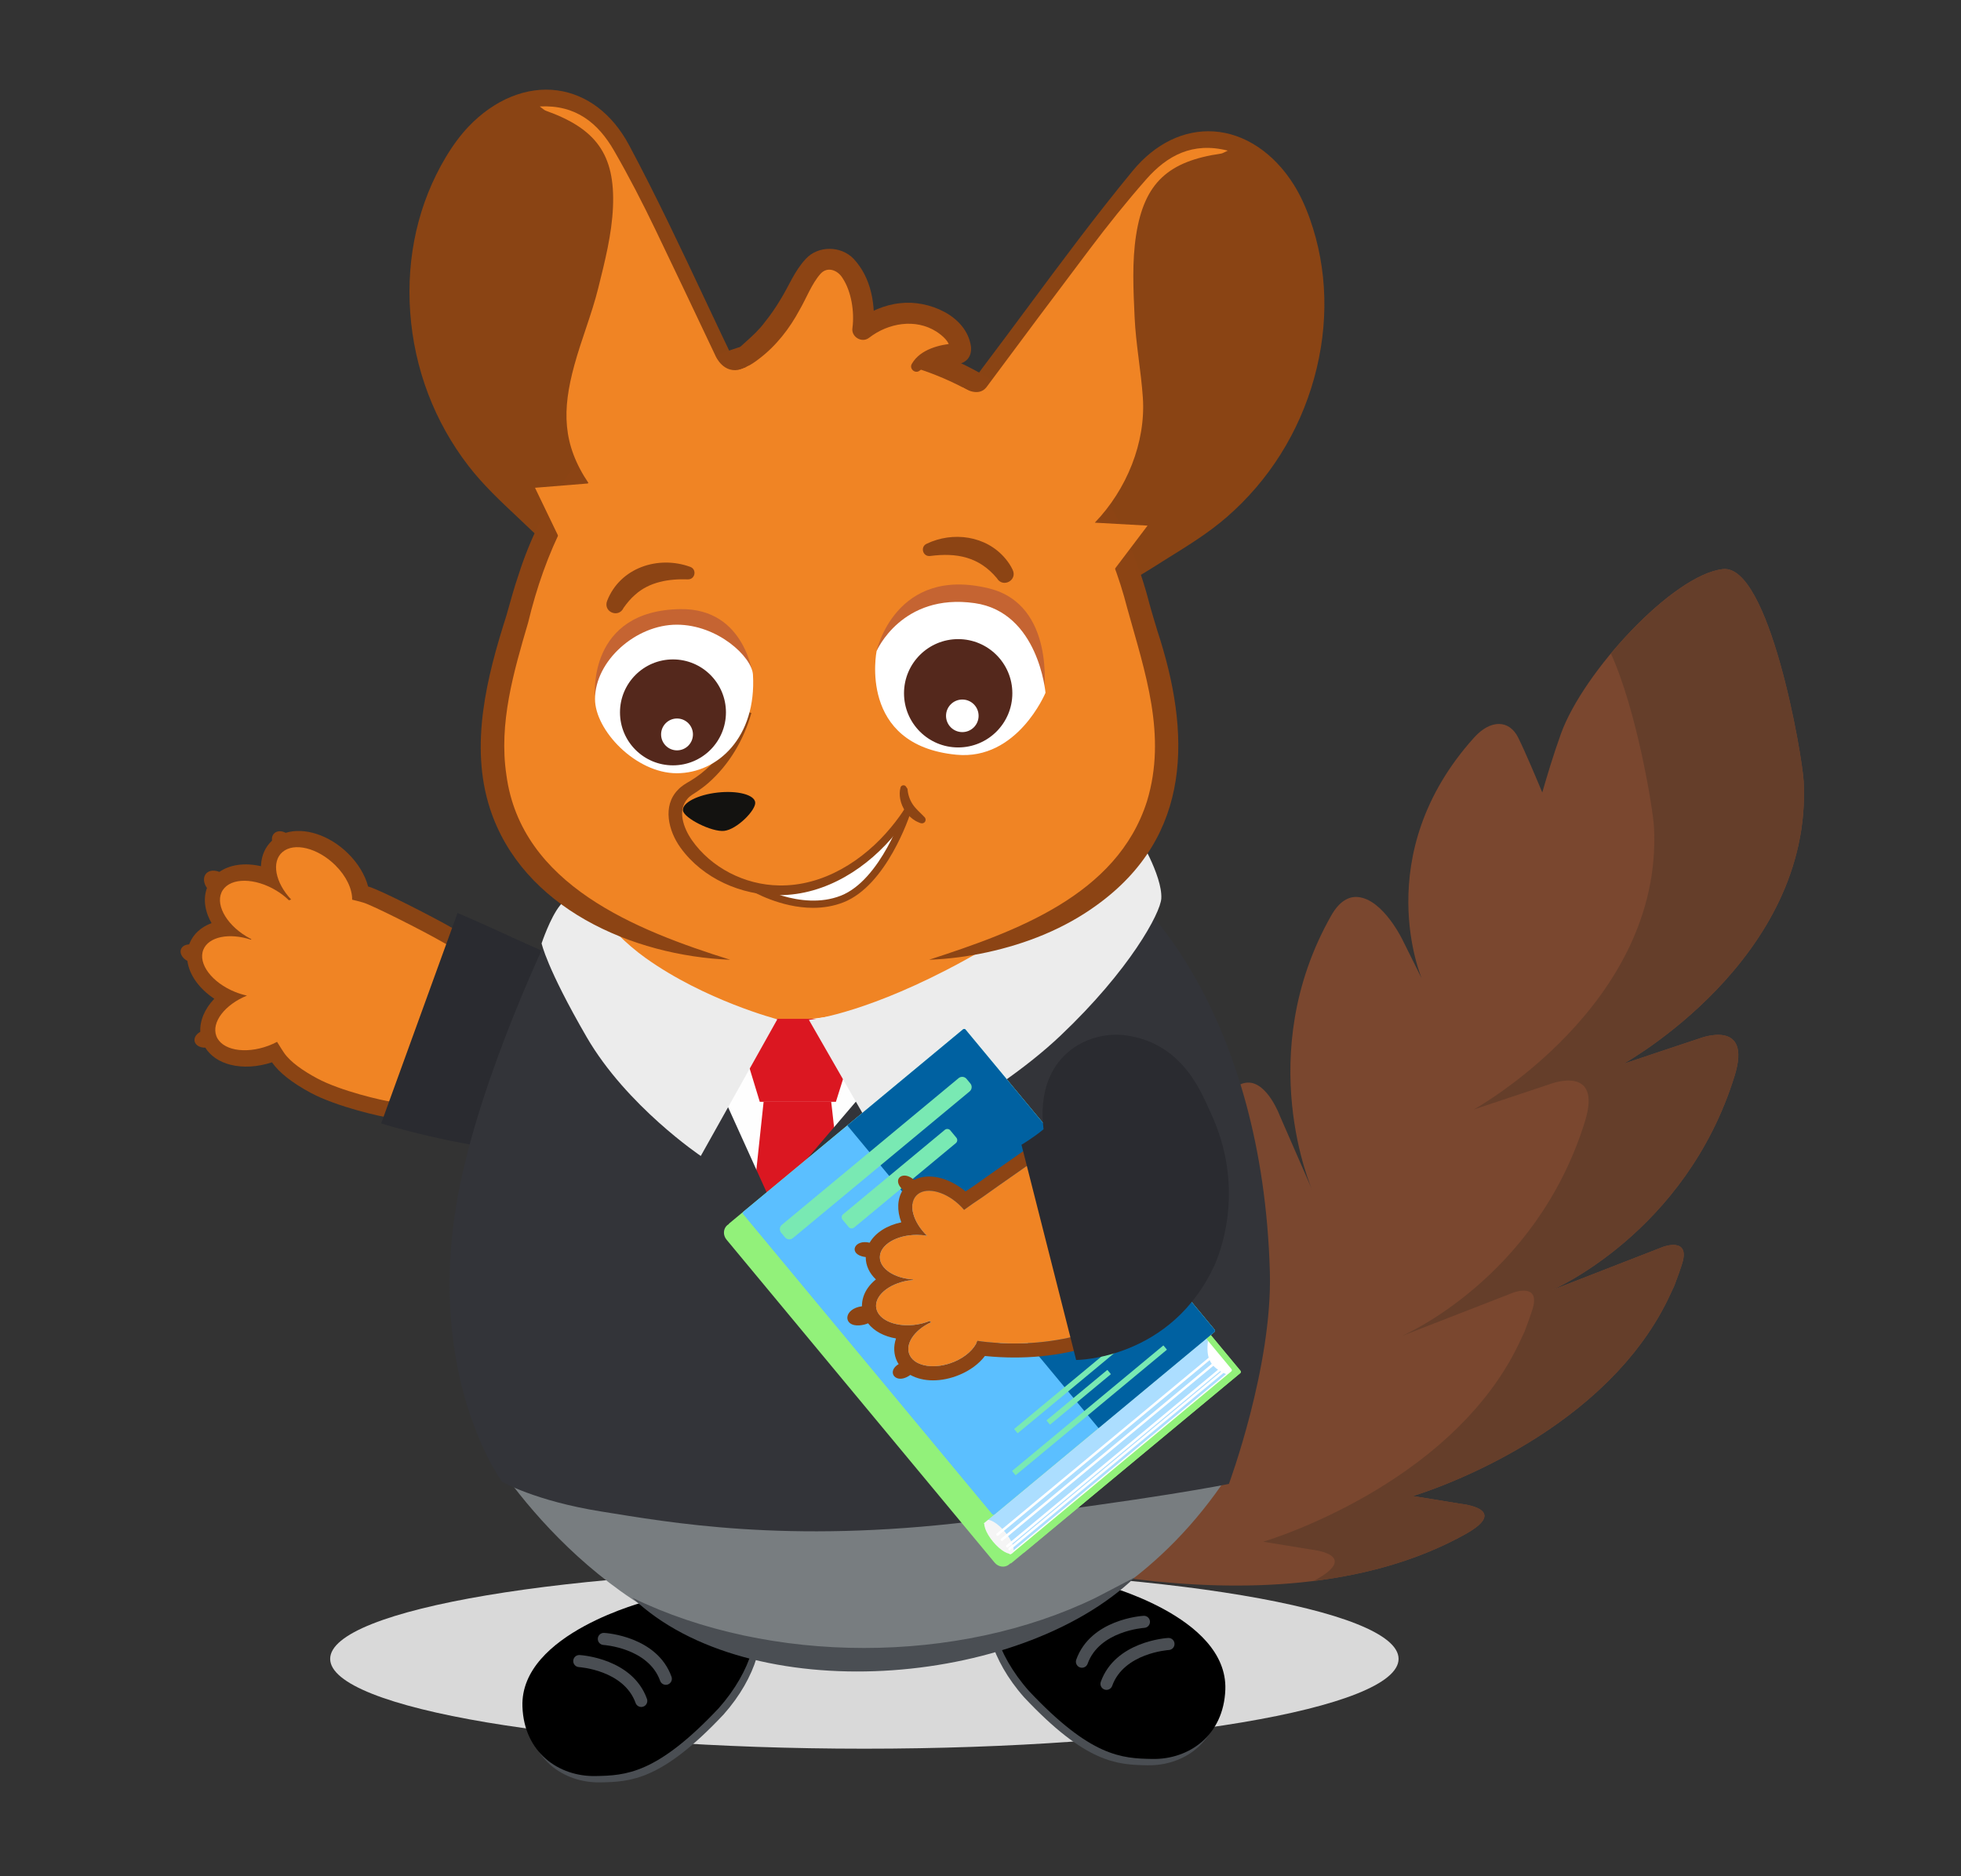 <svg width="301" height="288" viewBox="0 0 301 288" fill="none" xmlns="http://www.w3.org/2000/svg">
<rect x="0" y="0" width="301" height="288" fill="#333333" stroke="none"/>
<path d="M214.672 254.662C214.672 262.278 177.961 268.453 132.676 268.453C87.39 268.453 50.679 262.278 50.679 254.662C50.679 247.045 87.39 240.871 132.676 240.871C177.961 240.871 214.672 247.045 214.672 254.662Z" fill="#D9D9D9"/>
<path d="M100.223 246.724C100.223 246.724 80.518 251.66 80.932 262.98C81.19 270.056 86.551 273.709 92.09 273.625C96.835 273.553 101.567 273.3 111.069 263.197C116.167 257.45 117.835 250.932 115.981 247.702C114.962 246.048 108.01 242.209 100.223 246.724Z" fill="#4A4E53"/>
<path d="M99.482 245.751C99.482 245.751 79.777 250.687 80.19 262.007C80.449 269.083 85.809 272.736 91.348 272.652C96.093 272.58 100.826 272.327 110.327 262.224C115.425 256.477 117.094 249.958 115.24 246.729C114.22 245.075 107.268 241.235 99.482 245.751Z" fill="black"/>
<path d="M98.431 262.047C98.051 262.047 97.694 261.811 97.559 261.432C95.747 256.383 88.93 255.931 88.861 255.927C88.35 255.897 87.96 255.459 87.989 254.948C88.019 254.437 88.455 254.046 88.968 254.076C89.298 254.095 97.083 254.615 99.304 260.806C99.477 261.288 99.226 261.819 98.744 261.992C98.641 262.029 98.535 262.047 98.431 262.047Z" fill="#4A4E53"/>
<path d="M102.201 258.648C101.821 258.648 101.464 258.412 101.328 258.034C99.517 252.984 92.699 252.532 92.631 252.528C92.12 252.499 91.729 252.06 91.759 251.549C91.788 251.038 92.224 250.647 92.738 250.677C93.068 250.696 100.853 251.217 103.073 257.408C103.246 257.889 102.996 258.42 102.514 258.593C102.41 258.63 102.305 258.648 102.201 258.648Z" fill="#4A4E53"/>
<path d="M168.047 244.1C168.047 244.1 187.752 249.036 187.338 260.357C187.08 267.433 181.719 271.085 176.18 271.001C171.435 270.929 166.703 270.677 157.201 260.573C152.103 254.826 150.435 248.308 152.289 245.078C153.308 243.425 160.26 239.585 168.047 244.1Z" fill="#4A4E53"/>
<path d="M168.788 243.127C168.788 243.127 188.493 248.063 188.08 259.384C187.821 266.459 182.46 270.112 176.922 270.028C172.177 269.956 167.444 269.704 157.943 259.6C152.845 253.853 151.176 247.335 153.03 244.105C154.05 242.452 161.002 238.612 168.788 243.127Z" fill="black"/>
<path d="M169.839 259.424C170.219 259.424 170.575 259.188 170.711 258.809C172.522 253.76 179.34 253.308 179.409 253.304C179.92 253.274 180.31 252.836 180.281 252.325C180.251 251.814 179.815 251.423 179.302 251.453C178.971 251.472 171.187 251.992 168.966 258.183C168.793 258.665 169.044 259.196 169.526 259.369C169.629 259.406 169.735 259.424 169.839 259.424Z" fill="#4A4E53"/>
<path d="M166.07 256.025C166.45 256.025 166.806 255.789 166.942 255.411C168.753 250.361 175.571 249.909 175.64 249.905C176.151 249.875 176.541 249.437 176.512 248.926C176.482 248.415 176.046 248.024 175.533 248.054C175.202 248.073 167.418 248.594 165.197 254.784C165.024 255.266 165.275 255.797 165.757 255.97C165.86 256.007 165.966 256.025 166.07 256.025Z" fill="#4A4E53"/>
<path d="M260.965 159.38L249.188 163.309C249.188 163.309 278.196 147.284 276.852 120.024C276.649 115.915 271.557 86.561 264.444 87.367C256.75 88.239 242.978 103.218 239.592 112.648C238.388 116.002 237.456 119.147 236.728 121.658C235.892 119.646 234.115 115.419 233.034 113.238C231.653 110.456 228.786 110.427 226.267 113.225C210.043 131.242 218.238 150.24 218.238 150.24L215.365 144.458C215.365 144.458 212.344 138.023 208.398 137.707C207.031 137.597 205.593 138.33 204.33 140.557C192.211 161.93 201.404 182.65 201.404 182.65L196.458 171.319C196.458 171.319 194.558 166.14 191.565 166.197C190.252 166.222 188.765 167.115 187.387 170.225C181.868 182.691 182.024 190.333 181.477 190.983C178.287 194.783 172.569 204.408 170.892 214.9C169.67 222.548 164.27 225.006 159.623 225.861C156.302 226.563 152.22 226.52 150.636 226.618L146.93 236.438C146.93 236.438 194.113 252.725 224.914 235.523C231.88 231.632 224.258 230.868 224.258 230.868L216.863 229.663C216.863 229.663 218.121 229.294 220.204 228.51C220.207 228.509 220.21 228.508 220.213 228.507C220.488 228.404 220.779 228.292 221.082 228.174C221.124 228.157 221.166 228.141 221.209 228.124C221.509 228.007 221.82 227.883 222.144 227.751C222.179 227.737 222.215 227.722 222.251 227.708C222.568 227.579 222.895 227.443 223.233 227.3C223.262 227.288 223.289 227.277 223.318 227.264C223.659 227.12 224.011 226.968 224.371 226.81C224.443 226.778 224.515 226.747 224.588 226.714C224.944 226.557 225.307 226.394 225.679 226.223C225.749 226.191 225.819 226.159 225.888 226.126C226.252 225.959 226.621 225.786 226.999 225.605C227.037 225.587 227.073 225.57 227.111 225.552C227.504 225.363 227.905 225.166 228.31 224.963C228.401 224.918 228.491 224.873 228.583 224.827C228.982 224.626 229.386 224.419 229.796 224.204C229.886 224.157 229.977 224.109 230.067 224.061C230.477 223.845 230.889 223.624 231.307 223.395C231.343 223.375 231.378 223.356 231.413 223.337C231.838 223.102 232.269 222.859 232.702 222.61C232.801 222.553 232.9 222.496 233 222.439C233.427 222.191 233.856 221.937 234.288 221.676C234.391 221.613 234.494 221.55 234.597 221.487C235.044 221.214 235.493 220.936 235.944 220.648C235.985 220.622 236.026 220.594 236.067 220.568C236.493 220.295 236.92 220.013 237.349 219.725C237.446 219.66 237.544 219.595 237.642 219.529C238.082 219.231 238.522 218.925 238.962 218.612C239.068 218.537 239.173 218.461 239.279 218.385C239.729 218.062 240.178 217.733 240.626 217.394C240.683 217.351 240.739 217.307 240.796 217.264C241.214 216.945 241.631 216.619 242.047 216.287C242.136 216.216 242.225 216.146 242.314 216.075C242.75 215.722 243.184 215.361 243.615 214.993C243.717 214.906 243.818 214.819 243.919 214.731C244.355 214.354 244.789 213.971 245.218 213.578C245.27 213.53 245.323 213.481 245.375 213.432C245.786 213.048 246.195 212.663 246.597 212.27C246.67 212.198 246.745 212.127 246.818 212.055C247.233 211.643 247.643 211.223 248.047 210.796C248.14 210.698 248.232 210.6 248.323 210.502C248.728 210.068 249.127 209.628 249.519 209.178C249.582 209.106 249.644 209.031 249.707 208.957C250.088 208.515 250.457 208.064 250.825 207.611C250.87 207.556 250.915 207.502 250.959 207.446C251.334 206.972 251.7 206.488 252.059 205.998C252.138 205.891 252.216 205.783 252.293 205.675C252.647 205.183 252.994 204.683 253.33 204.173C253.387 204.086 253.442 203.997 253.499 203.91C253.821 203.412 254.136 202.907 254.44 202.393C254.473 202.337 254.507 202.283 254.539 202.228C254.856 201.687 255.158 201.135 255.452 200.575C255.512 200.461 255.572 200.347 255.631 200.232C255.916 199.677 256.19 199.114 256.451 198.541C256.542 198.341 256.625 198.134 256.727 197.941C256.967 197.486 257.146 197.007 257.307 196.519C257.323 196.47 257.344 196.425 257.362 196.377C257.598 195.765 257.816 195.14 258.022 194.508C258.062 194.387 258.1 194.266 258.14 194.146C259.592 189.809 255.291 191.404 255.291 191.404L253.361 192.156L238.092 198.103C238.092 198.103 258.741 189.352 266.245 165.161C268.989 156.314 260.965 159.38 260.965 159.38Z" fill="#7A472F"/>
<path d="M260.977 159.381L249.199 163.309C249.199 163.309 278.208 147.285 276.863 120.024C276.661 115.916 271.568 86.561 264.455 87.367C259.743 87.902 252.753 93.73 247.263 100.332C251.206 108.949 253.739 124.167 253.881 127.04C255.226 154.3 226.217 170.325 226.217 170.325L237.995 166.397C237.995 166.397 246.019 163.33 243.274 172.177C235.77 196.368 215.121 205.119 215.121 205.119L230.39 199.172L232.32 198.421C232.32 198.421 236.621 196.826 235.17 201.162C235.129 201.282 235.091 201.403 235.052 201.524C234.845 202.156 234.628 202.781 234.392 203.393C234.373 203.441 234.353 203.486 234.336 203.535C234.175 204.024 233.996 204.502 233.756 204.957C233.654 205.15 233.571 205.357 233.48 205.558C233.219 206.13 232.945 206.693 232.661 207.248C232.601 207.363 232.541 207.477 232.481 207.592C232.187 208.151 231.885 208.703 231.569 209.244C231.536 209.3 231.502 209.354 231.469 209.409C231.165 209.923 230.851 210.428 230.528 210.926C230.472 211.013 230.416 211.102 230.359 211.189C230.023 211.699 229.677 212.199 229.323 212.692C229.245 212.8 229.167 212.907 229.089 213.014C228.73 213.505 228.364 213.989 227.988 214.462C227.944 214.518 227.899 214.572 227.854 214.627C227.487 215.08 227.117 215.531 226.737 215.973C226.674 216.047 226.612 216.122 226.548 216.195C226.157 216.645 225.757 217.085 225.353 217.518C225.261 217.616 225.169 217.714 225.077 217.812C224.672 218.239 224.263 218.66 223.847 219.071C223.774 219.143 223.7 219.214 223.626 219.286C223.224 219.679 222.815 220.064 222.404 220.448C222.352 220.497 222.3 220.546 222.247 220.594C221.818 220.987 221.385 221.37 220.949 221.747C220.847 221.835 220.746 221.922 220.644 222.009C220.213 222.377 219.779 222.738 219.343 223.091C219.254 223.162 219.165 223.232 219.076 223.304C218.661 223.636 218.244 223.962 217.825 224.28C217.769 224.323 217.712 224.368 217.656 224.41C217.208 224.749 216.758 225.078 216.308 225.402C216.202 225.477 216.097 225.553 215.991 225.628C215.551 225.941 215.111 226.247 214.671 226.545C214.573 226.611 214.476 226.676 214.378 226.742C213.95 227.029 213.522 227.311 213.096 227.584C213.055 227.611 213.014 227.638 212.973 227.664C212.522 227.952 212.074 228.23 211.627 228.503C211.524 228.566 211.421 228.63 211.318 228.692C210.886 228.953 210.456 229.207 210.03 229.455C209.93 229.513 209.831 229.569 209.731 229.626C209.298 229.875 208.868 230.119 208.442 230.353C208.407 230.372 208.372 230.391 208.337 230.411C207.919 230.64 207.506 230.861 207.097 231.077C207.006 231.125 206.915 231.173 206.825 231.221C206.416 231.435 206.011 231.642 205.612 231.843C205.521 231.889 205.431 231.934 205.34 231.979C204.934 232.182 204.533 232.379 204.141 232.568C204.103 232.586 204.066 232.603 204.028 232.621C203.651 232.802 203.281 232.975 202.918 233.143C202.848 233.175 202.778 233.208 202.709 233.239C202.336 233.41 201.973 233.573 201.617 233.731C201.544 233.763 201.473 233.794 201.4 233.826C201.041 233.984 200.688 234.137 200.348 234.281C200.319 234.293 200.291 234.304 200.262 234.316C199.924 234.459 199.597 234.595 199.28 234.724C199.245 234.738 199.208 234.753 199.173 234.768C198.849 234.899 198.538 235.023 198.239 235.14C198.196 235.157 198.154 235.174 198.111 235.19C197.808 235.308 197.517 235.42 197.242 235.523C197.239 235.524 197.236 235.526 197.233 235.527C195.15 236.31 193.892 236.679 193.892 236.679L201.288 237.884C201.288 237.884 208.91 238.649 201.944 242.539C201.839 242.597 201.732 242.651 201.627 242.709C209.746 241.702 217.777 239.516 224.926 235.523C231.892 231.633 224.27 230.868 224.27 230.868L216.874 229.664C216.874 229.664 218.132 229.294 220.215 228.511C220.218 228.51 220.221 228.509 220.224 228.508C220.499 228.404 220.79 228.292 221.093 228.174C221.136 228.158 221.178 228.141 221.221 228.125C221.521 228.007 221.831 227.884 222.155 227.752C222.19 227.738 222.227 227.723 222.262 227.708C222.579 227.579 222.906 227.444 223.244 227.301C223.273 227.289 223.301 227.277 223.33 227.265C223.67 227.121 224.023 226.968 224.383 226.81C224.455 226.779 224.526 226.747 224.599 226.715C224.955 226.558 225.319 226.394 225.691 226.224C225.76 226.192 225.83 226.159 225.9 226.127C226.263 225.959 226.633 225.786 227.01 225.605C227.048 225.587 227.085 225.57 227.123 225.552C227.515 225.364 227.916 225.166 228.322 224.964C228.413 224.918 228.503 224.874 228.594 224.827C228.993 224.627 229.398 224.419 229.807 224.205C229.897 224.158 229.988 224.109 230.079 224.062C230.488 223.846 230.901 223.624 231.319 223.395C231.354 223.376 231.389 223.357 231.424 223.337C231.85 223.103 232.281 222.859 232.713 222.611C232.813 222.553 232.912 222.497 233.012 222.439C233.438 222.192 233.868 221.937 234.3 221.676C234.403 221.614 234.506 221.551 234.609 221.488C235.056 221.214 235.504 220.936 235.955 220.648C235.996 220.622 236.037 220.595 236.078 220.569C236.504 220.295 236.932 220.013 237.36 219.726C237.458 219.66 237.555 219.596 237.653 219.529C238.093 219.231 238.533 218.925 238.973 218.613C239.079 218.538 239.184 218.462 239.29 218.386C239.74 218.062 240.19 217.733 240.638 217.395C240.694 217.352 240.751 217.307 240.807 217.264C241.226 216.946 241.643 216.62 242.058 216.288C242.147 216.217 242.236 216.147 242.325 216.075C242.761 215.722 243.195 215.361 243.626 214.994C243.728 214.907 243.829 214.819 243.931 214.732C244.367 214.355 244.8 213.972 245.229 213.579C245.282 213.531 245.334 213.481 245.386 213.432C245.797 213.049 246.206 212.663 246.608 212.27C246.682 212.198 246.756 212.128 246.829 212.055C247.245 211.644 247.654 211.223 248.059 210.796C248.151 210.698 248.243 210.601 248.335 210.502C248.739 210.069 249.139 209.629 249.53 209.179C249.594 209.106 249.656 209.031 249.719 208.958C250.099 208.515 250.469 208.065 250.837 207.612C250.881 207.557 250.926 207.502 250.97 207.447C251.346 206.973 251.712 206.489 252.071 205.998C252.149 205.891 252.227 205.784 252.305 205.676C252.659 205.183 253.005 204.683 253.341 204.173C253.398 204.086 253.454 203.998 253.51 203.91C253.833 203.413 254.148 202.908 254.451 202.393C254.484 202.338 254.518 202.284 254.551 202.228C254.867 201.687 255.169 201.135 255.463 200.576C255.523 200.461 255.584 200.347 255.643 200.232C255.927 199.677 256.201 199.115 256.462 198.542C256.553 198.341 256.636 198.134 256.738 197.942C256.978 197.487 257.157 197.008 257.318 196.519C257.335 196.471 257.356 196.425 257.374 196.378C257.61 195.765 257.827 195.14 258.034 194.508C258.073 194.388 258.111 194.267 258.152 194.146C259.603 189.81 255.303 191.405 255.303 191.405L253.372 192.157L238.103 198.104C238.103 198.104 258.752 189.352 266.257 165.162C269.001 156.315 260.977 159.381 260.977 159.381Z" fill="#653E2A"/>
<path d="M76.048 224.417C84.405 236.525 103.965 258.237 135.439 255.472C135.439 255.472 168.115 257.44 188.521 226.458C190.9 222.846 72.894 219.847 76.048 224.417Z" fill="#787D80"/>
<path d="M174.202 242.143C156.377 259.187 114.891 262.326 97.056 245.276C118.201 255.563 147.039 255.566 168.191 245.275L174.202 242.143Z" fill="#4A4E53"/>
<path d="M163.819 126.026C163.819 126.026 142.412 108.644 130.135 108.644C117.858 108.644 96.451 126.026 96.451 126.026C96.451 126.026 71.847 162.874 71.46 196.466H188.81C188.423 162.874 163.819 126.026 163.819 126.026Z" fill="#F08424"/>
<path d="M109.13 157.241C108.825 156.594 108.031 155.475 106.139 155.239C96.957 154.086 87.558 151.316 78.201 147.006C75.201 145.624 72.282 144.115 69.525 142.52C66.729 140.903 58.499 136.682 56.699 136.153C56.635 136.135 56.57 136.116 56.506 136.098C56.031 134.31 54.947 132.522 53.419 131.018C50.5 128.141 46.688 126.976 43.843 127.853C42.689 127.219 41.579 127.891 41.755 129.049C40.731 130.004 40.145 131.296 40.066 132.804C40.063 132.861 40.061 132.918 40.059 132.976C37.57 132.403 35.281 132.731 33.678 133.847C31.679 133.091 30.655 134.752 31.767 136.319C31.408 137.298 31.346 138.384 31.6 139.52C31.765 140.258 32.058 140.993 32.473 141.715C30.852 142.315 29.665 143.403 29.08 144.85C29.064 144.892 29.053 144.934 29.037 144.976C27.376 145.071 27.285 146.709 28.762 147.514C29.045 149.619 30.518 151.746 32.893 153.326C31.416 154.875 30.659 156.682 30.741 158.394C29.148 159.353 29.864 160.871 31.512 160.833C32.305 162.101 33.645 163.024 35.4 163.463C37.315 163.942 39.551 163.805 41.748 163.084C42.837 164.655 44.835 166.231 47.686 167.766C51.666 169.909 58.647 171.477 59.986 171.632C66.355 172.374 75.713 173.359 83.416 173.359C83.418 173.359 83.419 173.359 83.421 173.359C86.733 173.359 89.513 173.175 91.685 172.813C92.297 172.711 92.884 172.548 93.431 172.327C94.637 171.84 95.85 171.284 97.037 170.672C102.166 168.03 111.294 161.821 109.13 157.241Z" fill="#8A4414"/>
<path d="M106.65 158.315C106.505 158.007 106.169 157.805 105.623 157.737C94.412 156.33 84.427 152.74 76.945 149.293C73.365 147.644 70.358 146.027 68.062 144.699C64.807 142.817 57.105 138.956 55.787 138.57C55.186 138.393 54.612 138.247 54.053 138.116C54.078 136.493 53.165 134.501 51.45 132.811C48.763 130.164 45.136 129.269 43.349 130.81C41.629 132.294 42.246 135.493 44.69 138.091C44.575 138.129 44.458 138.165 44.347 138.206C43.799 137.674 43.161 137.172 42.437 136.731C39.17 134.742 35.483 134.699 34.202 136.635C32.921 138.571 34.532 141.752 37.799 143.741C38.053 143.896 38.311 144.035 38.569 144.166C38.559 144.199 38.549 144.231 38.539 144.264C35.217 143.158 32.023 143.787 31.213 145.793C30.346 147.937 32.527 150.841 36.085 152.279C36.696 152.526 37.308 152.709 37.907 152.84C34.521 154.222 32.428 156.937 33.203 159.031C34.005 161.2 37.573 161.879 41.171 160.548C41.649 160.371 42.101 160.166 42.528 159.942C42.601 160.057 42.673 160.172 42.746 160.288C43.031 160.745 43.31 161.207 43.617 161.65C44.588 163.053 46.547 164.402 48.678 165.549C52.286 167.492 58.797 168.983 60.074 169.131C68.757 170.141 83.272 171.629 91.069 170.329C91.486 170.259 91.894 170.15 92.287 169.992C93.455 169.521 94.593 168.995 95.681 168.433C102.505 164.918 107.455 160.011 106.65 158.315Z" fill="#F08424"/>
<path d="M70.228 140.155L58.505 172.462C58.505 172.462 94.213 183.854 114.788 172.506C116.328 171.656 121.372 167.754 121.353 162.57C121.342 159.543 118.826 156.427 112.381 154.989C88.721 149.71 82.711 145.457 70.228 140.155Z" fill="#2A2B30"/>
<path d="M112.041 154.146C112.041 154.146 115.585 157.13 122.859 156.57C130.133 156.011 134.236 154.332 134.236 154.332L139.458 169.813C139.458 169.813 123.418 195.738 118.756 194.805C114.093 193.873 107.938 178.952 105.7 171.678C103.462 164.404 112.041 154.146 112.041 154.146Z" fill="#FEFEFE"/>
<path d="M128.306 169.146H116.622L112.739 156.405H132.3L128.306 169.146Z" fill="#DB1721"/>
<path d="M132.676 214.574L122.294 221.409L112.364 214.574L117.209 169.146H127.586L132.676 214.574Z" fill="#DB1721"/>
<path d="M108.326 162.396L118.303 184.439L138.489 160.772C138.489 160.772 151.25 154.276 158.443 148.011C165.636 141.746 175.062 138.695 175.062 138.695C175.062 138.695 193.808 155.71 194.916 195.278C195.322 209.764 188.628 227.805 188.628 227.805C188.628 227.805 177.715 230.087 149.176 233.567C120.638 237.048 102.526 233.668 92.317 232.044C82.108 230.42 77.056 227.464 77.056 227.464C77.056 227.464 65.239 211.442 70.243 183.789C73.635 165.04 84.849 142.21 84.849 142.21L108.326 162.396Z" fill="#333439"/>
<path d="M124.164 156.57L135.728 176.713C135.728 176.713 152.141 169.066 162.772 158.994C173.403 148.923 178.135 140.161 178.253 137.918C178.439 134.375 174.522 128.033 174.522 128.033C174.522 128.033 163.332 139.597 145.24 148.923C131.807 155.847 124.164 156.57 124.164 156.57Z" fill="#ECECEC"/>
<path d="M119.315 156.477L107.565 177.46C107.565 177.46 96.188 169.813 90.033 159.181C83.878 148.55 83.132 144.82 83.132 144.82C83.132 144.82 84.437 140.903 85.929 139.038C87.421 137.173 88.54 135.867 88.54 135.867C88.54 135.867 92.96 142.688 99.079 147.058C108.218 153.586 119.315 156.477 119.315 156.477Z" fill="#ECECEC"/>
<path d="M201.064 33.615C200.356 31.615 199.525 29.849 198.594 28.364C195.52 23.466 191.042 20.482 186.308 20.176C181.736 19.881 177.313 22.033 173.85 26.235C168.205 33.084 162.827 40.332 157.626 47.342C155.432 50.299 153.163 53.357 150.906 56.341C150.325 57.11 149.768 57.908 149.229 58.68C149.036 58.956 149.053 59.327 149.271 59.584L150.322 60.825C150.469 60.998 150.681 61.092 150.913 61.087C151.139 61.08 151.35 60.969 151.484 60.787C152.973 58.773 172.709 74.977 167.265 79.697C166.959 79.963 166.923 80.427 167.185 80.737L169.604 83.593C169.689 83.693 169.798 83.768 169.919 83.811C170.222 84.069 171.07 85.162 171.716 86.082C171.743 86.12 171.772 86.154 171.805 86.186C171.818 86.205 171.832 86.223 171.847 86.241L173.671 88.394C173.816 88.566 174.025 88.657 174.237 88.657C174.368 88.657 174.5 88.622 174.618 88.551C174.685 88.511 176.252 87.57 176.702 87.281C177.585 86.715 178.485 86.156 179.391 85.594C182.413 83.718 185.538 81.778 188.283 79.396C194.757 73.777 199.401 66.397 201.712 58.055C204.01 49.756 203.786 41.305 201.064 33.615Z" fill="#8A4414"/>
<path d="M114.294 58.934C113.936 58.112 113.53 57.181 113.11 56.31C111.487 52.94 109.865 49.495 108.297 46.163C104.58 38.266 100.737 30.099 96.553 22.271C93.987 17.469 90.073 14.487 85.534 13.875C80.834 13.242 75.855 15.284 71.875 19.48C70.67 20.75 69.507 22.319 68.418 24.141C64.233 31.143 62.347 39.384 62.965 47.973C63.585 56.607 66.683 64.757 71.922 71.543C74.143 74.42 76.824 76.937 79.417 79.372C80.194 80.102 80.967 80.827 81.721 81.557C82.105 81.928 83.456 83.16 83.513 83.213C83.654 83.341 83.834 83.406 84.013 83.406C84.175 83.406 84.338 83.353 84.473 83.246L86.686 81.494C86.704 81.48 86.722 81.465 86.738 81.449C86.776 81.424 86.812 81.396 86.845 81.364C87.66 80.589 88.706 79.685 89.054 79.493C89.181 79.474 89.303 79.422 89.407 79.34L92.341 77.017C92.659 76.765 92.716 76.304 92.468 75.982C88.062 70.281 110.604 58.284 111.667 60.554C111.763 60.76 111.948 60.91 112.169 60.962C112.389 61.013 112.621 60.962 112.799 60.821L114.075 59.812C114.339 59.602 114.429 59.242 114.294 58.934Z" fill="#8A4414"/>
<path d="M178.772 119.025C177.519 128.189 172.127 134.722 164.935 139.274C158.395 143.424 150.355 145.935 142.601 147.293H112.079C104.325 145.935 96.294 143.424 89.749 139.278C82.557 134.722 77.162 128.189 75.908 119.025C74.514 108.885 78.194 99.636 79.793 93.561C87.62 63.063 110.576 52.738 127.338 52.738C144.104 52.738 167.061 63.063 174.887 93.561C176.486 99.636 180.166 108.885 178.772 119.025Z" fill="#F08424"/>
<path d="M112.079 147.34C97.075 146.736 80.136 139.377 75.196 124.092C72.055 114.371 74.746 103.863 77.693 94.622C78.247 92.689 78.963 90.032 79.63 88.133C86.314 67.236 104.863 51.212 127.34 51.175C152.028 51.45 170.394 69.362 176.381 92.502C176.654 93.57 177.31 95.69 177.619 96.747C182.816 112.497 183.116 128.323 168.306 138.98C163.318 142.603 157.509 144.886 151.551 146.187C148.598 146.834 145.603 147.224 142.601 147.34C155.842 143.03 171.458 137.447 176.053 123.012C179.141 112.861 175.757 103.207 173.034 93.402C170.536 83.63 165.758 74.241 158.463 67.21C140.972 50.226 113.708 50.218 96.219 67.211C88.254 74.876 83.622 84.942 81.062 95.586C78.833 103.182 76.536 111.018 77.725 118.947C79.972 135.853 97.652 142.814 112.079 147.34Z" fill="#8C4414"/>
<path d="M111.729 56.353C123.242 49.966 122.06 39.809 127.34 39.789C131.361 39.774 133.034 46.522 132.436 50.567C140.246 44.78 147.955 50.47 147.415 53.85C147.221 55.066 143.163 53.315 140.591 56.342" fill="#F08424"/>
<path d="M111.34 55.65C113.221 53.224 115.608 51.865 117.388 49.461C118.277 48.362 119.084 47.184 119.832 45.927C121.077 43.94 121.929 41.611 123.669 39.76C125.555 37.667 129.109 37.703 131.037 39.746C133.784 42.688 134.444 46.958 134.026 50.802L131.479 49.276C133.39 47.856 135.71 46.789 138.212 46.539C142.474 46.039 148.341 48.414 149.036 53.191C149.207 54.879 148.2 55.815 146.692 55.954C146.12 56.031 145.546 55.903 145.009 55.875C143.618 55.746 142.261 55.965 141.174 56.887C140.472 57.474 139.48 56.572 139.98 55.821C141.272 53.615 144.215 52.893 146.531 52.712C146.53 52.728 146.425 52.713 146.16 52.952C145.995 53.105 145.855 53.391 145.828 53.589C145.787 52.474 144.723 51.567 143.739 50.91C140.536 48.868 136.363 49.559 133.393 51.858C132.281 52.722 130.607 51.7 130.846 50.331C131.168 47.878 130.684 44.74 129.326 42.687C128.602 41.5 127.042 40.834 125.95 42.024C124.587 43.565 123.833 45.671 122.725 47.581C121.211 50.408 119.14 53.093 116.551 55.05C115.278 56.065 113.82 56.878 112.119 57.056C111.64 57.105 111.21 56.757 111.16 56.278C111.136 56.044 111.205 55.823 111.34 55.65Z" fill="#8C4414"/>
<path fill-rule="evenodd" clip-rule="evenodd" d="M134.553 99.944C134.553 99.944 137.425 86.794 151.818 90.334C162.044 92.849 160.243 106.32 160.243 106.32L134.553 99.944Z" fill="#C56432"/>
<path d="M160.477 106.353C160.477 106.353 156.165 116.769 146.791 115.862C131.623 114.393 134.553 99.944 134.553 99.944C134.553 99.944 138.396 91 149.592 92.588C159.425 93.983 160.477 106.353 160.477 106.353Z" fill="white"/>
<path fill-rule="evenodd" clip-rule="evenodd" d="M155.388 106.429C155.388 111.021 151.666 114.744 147.074 114.744C142.482 114.744 138.76 111.021 138.76 106.429C138.76 101.837 142.482 98.115 147.074 98.115C151.666 98.115 155.388 101.837 155.388 106.429Z" fill="#54281C"/>
<path fill-rule="evenodd" clip-rule="evenodd" d="M150.209 109.89C150.209 111.271 149.09 112.39 147.709 112.39C146.328 112.39 145.209 111.271 145.209 109.89C145.209 108.509 146.328 107.39 147.709 107.39C149.09 107.39 150.209 108.509 150.209 109.89Z" fill="white"/>
<path d="M93.189 92.245C95.172 87.146 101.034 85.223 105.958 87.027C106.997 87.415 106.705 88.953 105.606 88.942C102.684 88.84 99.701 89.312 97.494 91.297C96.82 91.876 96.218 92.6 95.719 93.31C94.958 94.959 92.541 93.945 93.189 92.245Z" fill="#8C4414"/>
<path d="M153.009 88.755C150.289 85.498 146.874 84.815 142.767 85.355C141.653 85.488 141.212 83.977 142.213 83.486C146.247 81.543 151.361 82.215 154.324 85.759C154.753 86.275 155.139 86.838 155.424 87.451C156.231 89.079 153.928 90.324 153.009 88.755Z" fill="#8C4414"/>
<path d="M115.474 135.964C115.474 135.964 123.182 138.643 130.494 133.393C137.805 128.142 139.041 124.897 139.041 124.897C139.041 124.897 135.338 136.239 129.244 138.019C123.149 139.799 117.406 137.696 115.474 135.964Z" fill="white"/>
<path d="M139.3 121.112C139.355 121.947 139.624 122.77 140.087 123.468C140.577 124.208 141.278 124.773 141.89 125.421C142.131 125.652 142.141 126.045 141.881 126.266C141.473 126.597 140.979 126.214 140.58 126.049C139.34 125.345 138.439 124.067 138.176 122.664C138.07 122.084 138.067 121.482 138.219 120.909C138.3 120.517 138.859 120.424 139.066 120.76L139.3 121.112Z" fill="#8C4414"/>
<path fill-rule="evenodd" clip-rule="evenodd" d="M115.92 123.175C116.052 124.35 113.128 127.332 111.158 127.553C109.267 127.765 104.959 125.595 104.827 124.421C104.695 123.246 107.071 122.015 110.135 121.67C113.198 121.327 115.788 122 115.92 123.175Z" fill="#131210"/>
<path d="M115.331 109.457C114.181 113.549 111.928 117.385 108.722 120.202C108.175 120.679 107.591 121.117 106.986 121.526C106.498 121.839 105.914 122.168 105.54 122.61C103.934 124.41 104.912 127.098 106.173 128.938C109.147 133.22 114.344 135.852 119.556 135.929C126.344 136.071 132.573 132.11 136.784 126.985C137.633 125.959 138.458 124.845 139.134 123.711L140.093 124.248C139.373 125.489 138.559 126.604 137.668 127.711C133.281 133.194 126.774 137.431 119.55 137.422C113.789 137.464 107.866 134.876 104.448 130.125C102.623 127.606 101.618 123.716 104.075 121.235C104.609 120.662 105.282 120.268 105.95 119.885C106.503 119.551 107.044 119.19 107.558 118.787C109.646 117.156 111.376 115.073 112.809 112.827C113.531 111.691 114.2 110.492 114.758 109.268L115.331 109.457Z" fill="#8C4414"/>
<path d="M124.803 139.368C119.776 139.368 115.427 136.805 115.192 136.664L115.757 135.721C115.828 135.763 122.884 139.912 129.044 137.507C135.224 135.094 138.694 124.512 138.729 124.405L139.775 124.742C139.629 125.198 136.105 135.93 129.444 138.531C127.899 139.134 126.32 139.368 124.803 139.368Z" fill="#8C4414"/>
<path fill-rule="evenodd" clip-rule="evenodd" d="M91.331 106.782C91.331 106.782 90.135 93.715 104.442 93.509C114.505 93.364 115.591 103.881 115.591 103.881L91.331 106.782Z" fill="#C56432"/>
<path fill-rule="evenodd" clip-rule="evenodd" d="M115.575 103.57C116.131 113.156 110.174 118.705 103.876 118.705C97.578 118.705 91.318 112.105 91.331 107.302C91.345 101.459 97.578 95.899 103.876 95.899C110.174 95.899 115.417 100.851 115.575 103.57Z" fill="white"/>
<path fill-rule="evenodd" clip-rule="evenodd" d="M111.428 109.362C111.428 113.853 107.787 117.493 103.297 117.493C98.806 117.493 95.165 113.853 95.165 109.362C95.165 104.871 98.806 101.231 103.297 101.231C107.787 101.231 111.428 104.871 111.428 109.362Z" fill="#54281C"/>
<path fill-rule="evenodd" clip-rule="evenodd" d="M106.363 112.747C106.363 114.098 105.268 115.192 103.918 115.192C102.567 115.192 101.473 114.098 101.473 112.747C101.473 111.397 102.567 110.302 103.918 110.302C105.268 110.302 106.363 111.397 106.363 112.747Z" fill="white"/>
<path d="M117.807 61.874C117.807 61.874 117.807 58.104 114.914 56.152C111.801 58.03 110.246 55.472 109.896 54.78C109.871 54.726 109.845 54.672 109.82 54.618C109.82 54.618 109.819 54.615 109.819 54.615C106.789 48.198 103.557 41.412 100.641 35.337C98.653 31.196 96.544 27.099 94.249 23.122C91.829 18.928 88.424 16.059 82.846 16.342C83.316 16.677 83.519 16.902 83.771 16.992C91.422 19.722 94.44 23.657 94.088 31.791C93.908 35.973 92.841 40.156 91.82 44.251C90.825 48.246 89.243 52.091 88.156 56.067C86.274 62.949 86.293 68.196 90.365 74.212L82.119 74.881L86.977 84.96L117.807 61.874Z" fill="#F08424"/>
<path d="M175.941 27.523C172.907 30.97 170.032 34.57 167.267 38.238C162.209 44.946 156.453 52.639 151.396 59.467C151.395 59.469 151.394 59.47 151.392 59.472C150.085 61.091 147.772 59.472 147.772 59.472L145.203 61.236L169.392 89.613L176.142 80.69L168.046 80.239C172.934 75.161 175.892 67.914 175.419 61.023C175.137 56.911 174.345 52.829 174.156 48.716C173.963 44.501 173.742 40.189 174.389 36.053C175.648 28.01 179.383 24.747 187.422 23.579C187.687 23.541 187.931 23.361 188.457 23.125C183.044 21.747 179.141 23.889 175.941 27.523Z" fill="#F08424"/>
<path d="M116.686 193.485L151.802 164.339C151.913 164.247 152.077 164.263 152.169 164.373L190.401 210.437C190.493 210.548 190.478 210.712 190.367 210.804L155.251 239.95C155.14 240.042 154.976 240.027 154.884 239.916L116.652 193.852C116.56 193.741 116.575 193.577 116.686 193.485Z" fill="#92F17A"/>
<path d="M118.689 191.823L151.802 164.339C151.913 164.247 152.077 164.263 152.169 164.373L190.402 210.437C190.493 210.548 190.478 210.712 190.367 210.804L157.254 238.288C157.143 238.38 156.979 238.365 156.887 238.254L118.655 192.19C118.563 192.079 118.578 191.915 118.689 191.823Z" fill="#92F17A"/>
<path d="M111.652 188.065C112.305 187.523 113.302 187.648 113.879 188.343L155.034 237.929C155.611 238.624 155.55 239.627 154.897 240.168C154.244 240.71 153.248 240.586 152.671 239.891L111.515 190.305C110.938 189.61 111 188.607 111.652 188.065Z" fill="#92F17A"/>
<path d="M117.429 192.984L151.175 164.976C151.284 164.886 151.445 164.901 151.535 165.009L189.023 210.176C189.113 210.285 189.098 210.446 188.989 210.536L155.244 238.544C155.135 238.635 154.974 238.62 154.884 238.511L117.396 193.344C117.306 193.235 117.321 193.074 117.429 192.984Z" fill="white"/>
<path opacity="0.5" d="M118.168 193.162C118.064 193.248 118.052 193.404 118.142 193.512L155.118 238.062C155.207 238.169 155.362 238.186 155.466 238.1L188.183 210.946C185.76 209.856 185.091 208.57 185.416 205.831L151.921 165.475C151.832 165.368 151.677 165.351 151.573 165.437L118.168 193.162Z" fill="#5BBFFF"/>
<path d="M155.398 238.405C155.902 237.987 155.387 236.536 154.249 235.164C153.111 233.793 151.78 233.02 151.276 233.438C150.772 233.856 151.286 235.307 152.425 236.679C153.563 238.05 154.894 238.823 155.398 238.405Z" fill="#F5F5F5"/>
<path d="M111.96 187.791L147.828 158.021C147.939 157.929 148.103 157.944 148.195 158.055L186.428 204.119C186.519 204.23 186.504 204.394 186.393 204.486L150.525 234.256C150.414 234.348 150.25 234.333 150.158 234.222L111.926 188.158C111.834 188.047 111.849 187.883 111.96 187.791Z" fill="#92F17A"/>
<path d="M127.417 189.925L147.579 173.191C148.473 172.449 149.8 172.572 150.542 173.466L155.901 179.923C156.643 180.816 156.519 182.143 155.625 182.885L135.463 199.619C134.569 200.361 133.243 200.238 132.501 199.344L127.142 192.887C126.4 191.993 126.523 190.667 127.417 189.925Z" fill="white"/>
<path d="M133.692 196.996L153.54 180.523C153.598 180.475 153.683 180.483 153.731 180.54L153.974 180.833C154.022 180.89 154.014 180.976 153.956 181.024L134.108 197.497C134.051 197.545 133.965 197.537 133.917 197.48L133.674 197.187C133.626 197.129 133.634 197.044 133.692 196.996Z" fill="#4DD0E1"/>
<path d="M132.605 194.962L128.933 190.538L130.457 189.274C130.801 188.988 131.081 188.791 131.297 188.683C131.599 188.531 131.903 188.458 132.209 188.462C132.606 188.465 132.99 188.573 133.36 188.786C133.73 188.995 134.079 189.296 134.406 189.691C134.685 190.027 134.893 190.357 135.03 190.682C135.167 191.006 135.245 191.305 135.264 191.578C135.282 191.849 135.258 192.094 135.193 192.315C135.128 192.531 135.013 192.751 134.848 192.973C134.684 193.194 134.469 193.415 134.201 193.637L132.605 194.962ZM132.757 193.954L133.701 193.17C133.993 192.928 134.199 192.711 134.319 192.52C134.441 192.327 134.51 192.141 134.527 191.96C134.55 191.706 134.503 191.431 134.386 191.134C134.269 190.834 134.072 190.516 133.795 190.183C133.411 189.72 133.04 189.428 132.682 189.308C132.324 189.184 132.001 189.169 131.714 189.265C131.507 189.335 131.229 189.514 130.881 189.803L129.952 190.575L132.757 193.954ZM137.17 191.173L133.499 186.749L134.084 186.263L137.756 190.687L137.17 191.173ZM138.305 190.231L136.332 184.398L136.963 183.874L142.445 186.795L141.778 187.349L140.15 186.437L138.3 187.972L138.926 189.715L138.305 190.231ZM138.073 187.355L139.573 186.111L138.095 185.269C137.645 185.013 137.287 184.795 137.02 184.612C137.199 184.942 137.353 185.29 137.482 185.655L138.073 187.355ZM142.921 186.399L139.25 181.976L141.211 180.348C141.605 180.021 141.939 179.812 142.211 179.722C142.481 179.631 142.761 179.634 143.051 179.734C143.34 179.833 143.586 180.004 143.788 180.248C144.049 180.562 144.166 180.91 144.142 181.294C144.117 181.678 143.917 182.075 143.541 182.486C143.758 182.432 143.936 182.408 144.077 182.413C144.378 182.428 144.703 182.49 145.051 182.598L146.82 183.164L146.084 183.775L144.734 183.34C144.343 183.217 144.034 183.13 143.806 183.082C143.579 183.033 143.397 183.017 143.262 183.034C143.129 183.049 143.008 183.083 142.899 183.136C142.821 183.177 142.706 183.261 142.555 183.386L141.876 183.949L143.507 185.914L142.921 186.399ZM141.456 183.442L142.714 182.398C142.981 182.176 143.168 181.975 143.274 181.796C143.378 181.614 143.419 181.43 143.397 181.245C143.374 181.057 143.303 180.891 143.185 180.749C143.011 180.539 142.792 180.431 142.527 180.423C142.264 180.413 141.969 180.545 141.641 180.817L140.241 181.979L141.456 183.442ZM148.51 181.761L146.954 179.888L143.133 178.753L143.845 178.162L145.824 178.772C146.192 178.888 146.549 179.013 146.895 179.147C146.836 178.805 146.781 178.411 146.729 177.965L146.507 175.953L147.189 175.387L147.54 179.402L149.095 181.276L148.51 181.761Z" fill="#4DD0E1"/>
<path d="M114.094 186.019L147.828 158.021C147.939 157.929 148.103 157.944 148.195 158.055L186.427 204.119C186.519 204.23 186.504 204.394 186.393 204.486L152.659 232.484C152.549 232.576 152.385 232.561 152.293 232.45L114.06 186.386C113.968 186.275 113.984 186.111 114.094 186.019Z" fill="#5BBFFF"/>
<path d="M152.995 235.426L185.661 208.314C185.742 208.247 185.862 208.258 185.929 208.339C185.996 208.42 185.985 208.54 185.904 208.607L153.239 235.719C153.158 235.786 153.038 235.775 152.97 235.694C152.903 235.613 152.914 235.493 152.995 235.426Z" fill="white"/>
<path d="M153.654 236.22L186.32 209.108C186.401 209.041 186.521 209.052 186.588 209.133C186.655 209.214 186.644 209.334 186.563 209.401L153.898 236.513C153.817 236.58 153.697 236.569 153.63 236.488C153.562 236.407 153.574 236.287 153.654 236.22Z" fill="white"/>
<path d="M154.486 237.222L187.151 210.11C187.232 210.043 187.352 210.054 187.419 210.135C187.486 210.216 187.475 210.336 187.394 210.403L154.729 237.515C154.648 237.582 154.528 237.571 154.461 237.49C154.394 237.409 154.405 237.289 154.486 237.222Z" fill="white"/>
<path d="M154.83 237.636L187.495 210.524C187.576 210.457 187.696 210.468 187.763 210.549C187.83 210.63 187.819 210.75 187.738 210.817L155.073 237.929C154.992 237.996 154.872 237.985 154.805 237.904C154.738 237.823 154.749 237.703 154.83 237.636Z" fill="white"/>
<path d="M130.055 172.773L168.62 219.238L186.393 204.486C186.504 204.394 186.52 204.23 186.428 204.119L148.195 158.055C148.103 157.944 147.939 157.929 147.828 158.021L130.055 172.773Z" fill="#0061A1"/>
<path d="M120.018 188.023L147.139 165.513C147.507 165.207 148.053 165.258 148.358 165.626L148.944 166.332C149.249 166.7 149.199 167.246 148.831 167.551L121.71 190.061C121.342 190.367 120.796 190.316 120.49 189.948L119.904 189.242C119.599 188.874 119.65 188.328 120.018 188.023Z" fill="#79E9B3"/>
<path d="M129.41 186.41L145.023 173.451C145.277 173.241 145.653 173.276 145.864 173.529L146.793 174.649C147.004 174.903 146.969 175.279 146.715 175.489L131.102 188.448C130.848 188.659 130.472 188.624 130.262 188.37L129.332 187.25C129.121 186.997 129.156 186.62 129.41 186.41Z" fill="#79E9B3"/>
<path d="M155.693 219.349L172.151 205.689C172.171 205.672 172.201 205.675 172.218 205.695L172.703 206.279C172.719 206.299 172.717 206.33 172.696 206.346L156.238 220.006C156.218 220.023 156.188 220.021 156.171 220L155.686 219.417C155.669 219.396 155.672 219.366 155.693 219.349Z" fill="#79E9B3"/>
<path d="M160.659 218.026L169.935 210.327C169.955 210.311 169.985 210.313 170.002 210.334L170.487 210.917C170.504 210.938 170.501 210.968 170.481 210.984L161.205 218.683C161.184 218.7 161.154 218.697 161.138 218.677L160.653 218.093C160.636 218.073 160.639 218.043 160.659 218.026Z" fill="#79E9B3"/>
<path d="M155.381 225.789L178.538 206.569C178.558 206.552 178.588 206.555 178.605 206.575L179.09 207.159C179.106 207.179 179.104 207.209 179.083 207.226L155.926 226.447C155.906 226.463 155.876 226.461 155.859 226.44L155.374 225.857C155.357 225.836 155.36 225.806 155.381 225.789Z" fill="#79E9B3"/>
<path d="M151.584 206.388C155.859 206.388 159.324 202.922 159.324 198.648C159.324 194.373 155.859 190.908 151.584 190.908C147.31 190.908 143.844 194.373 143.844 198.648C143.844 202.922 147.31 206.388 151.584 206.388Z" fill="#0061A1"/>
<path d="M146.115 193.02C148.474 191.631 149.262 188.592 147.873 186.232C146.484 183.873 143.446 183.085 141.086 184.474C138.726 185.863 137.939 188.901 139.328 191.261C140.716 193.621 143.755 194.408 146.115 193.02Z" fill="#5BBFFF"/>
<path d="M188.048 183.104L188.047 183.035C188.044 182.806 188.039 182.578 188.029 182.35C188.02 182.141 188.008 181.936 187.994 181.731C187.98 181.516 187.964 181.302 187.944 181.089C187.925 180.877 187.903 180.666 187.879 180.455C187.855 180.253 187.829 180.053 187.801 179.854C187.771 179.634 187.739 179.416 187.703 179.198C187.674 179.016 187.64 178.832 187.606 178.648C187.56 178.402 187.519 178.182 187.473 177.964C187.446 177.836 187.416 177.709 187.387 177.582L187.344 177.397C187.295 177.182 187.245 176.967 187.191 176.753C187.169 176.669 187.147 176.587 187.124 176.505L187.094 176.398C186.73 175.049 186.261 173.676 185.698 172.317L185.663 172.233C185.543 171.943 185.401 171.618 185.255 171.293L185.203 171.174C185.06 170.858 184.914 170.548 184.764 170.237L184.702 170.106C184.546 169.786 184.392 169.479 184.235 169.173C184.071 168.853 183.897 168.534 183.724 168.215L183.52 167.835C183.465 167.733 183.411 167.63 183.355 167.527C181.721 164.384 180.149 162.678 180.082 162.607L178.909 161.345L177.703 162.193L179.406 165.233C179.949 165.977 180.676 167.078 181.423 168.518C181.424 168.52 181.424 168.523 181.425 168.525C181.526 168.705 181.618 168.888 181.716 169.068C181.915 169.435 182.117 169.802 182.307 170.171C182.457 170.463 182.603 170.756 182.746 171.049C182.768 171.094 182.789 171.14 182.811 171.185C182.953 171.479 183.092 171.774 183.226 172.071C183.243 172.109 183.259 172.147 183.276 172.185C183.414 172.492 183.548 172.8 183.676 173.109C183.678 173.112 183.679 173.116 183.681 173.12C184.205 174.381 184.649 175.664 185.001 176.97C185.03 177.079 185.062 177.187 185.09 177.296C185.147 177.521 185.199 177.747 185.25 177.972C185.285 178.121 185.32 178.27 185.351 178.419C185.396 178.628 185.434 178.838 185.473 179.049C185.505 179.218 185.536 179.387 185.564 179.557C185.597 179.757 185.626 179.958 185.654 180.159C185.679 180.342 185.703 180.526 185.724 180.71C185.747 180.904 185.767 181.098 185.785 181.293C185.803 181.489 185.818 181.685 185.831 181.881C185.843 182.069 185.855 182.258 185.863 182.447C185.872 182.656 185.876 182.865 185.879 183.075C185.882 183.256 185.885 183.437 185.884 183.619C185.883 183.845 185.874 184.072 185.866 184.3C185.86 184.47 185.856 184.639 185.846 184.809C185.831 185.067 185.807 185.326 185.784 185.586C185.771 185.73 185.762 185.873 185.746 186.018C185.702 186.416 185.649 186.816 185.584 187.22C185.583 187.227 185.582 187.235 185.581 187.243C185.418 188.251 185.189 189.221 184.895 190.149C184.749 190.613 184.586 191.067 184.407 191.511C184.05 192.397 183.629 193.242 183.145 194.042C182.42 195.242 181.555 196.343 180.555 197.337C180.538 197.353 180.521 197.368 180.504 197.384C179.874 198.006 179.187 198.582 178.452 199.118C178.207 199.297 177.955 199.47 177.698 199.64C177.287 199.91 176.865 200.171 176.425 200.416C176.392 200.435 176.361 200.455 176.328 200.473C173.363 202.102 170.245 203.557 167.194 204.518C163.304 205.744 158.049 206.676 151.488 206.027C150.978 205.976 150.498 205.911 150.033 205.839C149.554 207.078 148.25 208.311 146.429 209.067C143.578 210.252 140.55 209.819 139.667 208.101C138.816 206.447 140.266 204.207 142.918 202.985C142.842 202.921 142.765 202.858 142.693 202.793C142.114 203.029 141.476 203.214 140.791 203.326C137.7 203.834 134.888 202.735 134.51 200.873C134.132 199.011 136.33 197.09 139.421 196.582C139.661 196.543 139.9 196.516 140.136 196.496C140.138 196.468 140.141 196.44 140.143 196.412C137.282 196.233 135.051 194.775 135.051 193.003C135.051 191.11 137.597 189.576 140.739 189.576C141.279 189.576 141.799 189.624 142.294 189.709C140.148 187.62 139.392 184.918 140.623 183.566C141.898 182.166 144.814 182.745 147.137 184.859C147.446 185.14 147.726 185.434 147.981 185.735C148.072 185.67 148.162 185.605 148.253 185.539C148.61 185.28 148.969 185.024 149.331 184.773C149.598 184.588 150.592 183.918 150.822 183.767C150.994 183.653 151.965 182.944 153.333 181.984C155.9 180.185 159.788 177.463 162.033 175.893L160.546 174.281C158.272 175.872 154.564 178.467 152.089 180.203C151.264 180.781 150.583 181.269 150.13 181.592C149.869 181.78 149.693 181.907 149.62 181.956C149.417 182.089 148.579 182.654 148.206 182.909C145.546 180.685 142.454 180.043 140.29 181.138C138.737 179.695 137.015 180.822 138.275 182.337C138.379 182.462 138.482 182.569 138.586 182.667C137.71 184.031 137.656 185.834 138.343 187.646C136.106 188.122 134.352 189.261 133.483 190.775C131.23 190.245 130.289 192.254 132.239 192.847C132.472 192.917 132.684 192.958 132.883 192.981C132.883 192.986 132.883 192.992 132.883 192.997C132.883 194.295 133.455 195.474 134.444 196.411C133.943 196.816 133.515 197.268 133.179 197.756C132.585 198.616 132.29 199.579 132.307 200.531C129.404 200.92 129.355 203.668 131.914 203.465C132.457 203.422 132.89 203.307 133.239 203.149C134.159 204.341 135.687 205.163 137.532 205.476L137.532 205.477C137.105 206.714 137.178 207.996 137.738 209.086C137.797 209.2 137.873 209.3 137.94 209.408C136.143 210.483 137.279 212.266 139.083 211.454C139.346 211.335 139.558 211.207 139.729 211.075C140.709 211.617 141.905 211.909 143.213 211.909C144.499 211.909 145.886 211.635 147.261 211.063C148.912 210.378 150.27 209.363 151.177 208.169C151.21 208.172 151.243 208.175 151.276 208.178C157.082 208.753 162.657 208.215 167.846 206.58C170.741 205.668 173.947 204.25 177.372 202.367L177.48 202.305C177.942 202.046 178.402 201.766 178.889 201.445C179.176 201.256 179.457 201.063 179.731 200.863C180.559 200.259 181.328 199.61 182.017 198.932L182.077 198.875C183.205 197.754 184.187 196.505 185.001 195.157C185.543 194.26 186.02 193.304 186.418 192.314C186.618 191.821 186.801 191.309 186.963 190.796C187.285 189.78 187.538 188.708 187.717 187.61L187.732 187.516C187.796 187.113 187.854 186.683 187.901 186.248C187.914 186.137 187.923 186.026 187.932 185.915L187.943 185.777C187.969 185.494 187.994 185.21 188.011 184.93C188.019 184.787 188.024 184.646 188.028 184.505L188.033 184.372C188.043 184.108 188.051 183.867 188.053 183.628C188.054 183.452 188.051 183.278 188.048 183.104Z" fill="#8C4414"/>
<path d="M160.536 174.27L160.536 174.27L160.546 174.281L160.546 174.281L160.536 174.27Z" fill="#F08424"/>
<path d="M153.333 181.985C151.964 182.944 150.994 183.653 150.821 183.767C150.592 183.918 149.598 184.588 149.331 184.773C148.968 185.024 148.609 185.28 148.252 185.54C148.161 185.605 148.071 185.67 147.98 185.736C147.725 185.434 147.445 185.14 147.136 184.86C144.813 182.745 141.897 182.166 140.623 183.566C139.392 184.918 140.147 187.621 142.294 189.709C141.799 189.624 141.278 189.576 140.738 189.576C137.597 189.576 135.05 191.111 135.05 193.004C135.05 194.776 137.281 196.233 140.142 196.412C140.14 196.44 140.137 196.468 140.135 196.496C139.899 196.517 139.661 196.543 139.42 196.582C136.33 197.09 134.131 199.011 134.509 200.873C134.888 202.736 137.7 203.834 140.79 203.327C141.475 203.214 142.113 203.029 142.692 202.793C142.764 202.858 142.842 202.922 142.918 202.985C140.265 204.208 138.815 206.447 139.666 208.101C140.549 209.819 143.577 210.252 146.429 209.067C148.249 208.311 149.554 207.079 150.032 205.839C150.497 205.911 150.978 205.976 151.488 206.027C158.049 206.676 163.304 205.744 167.193 204.518C170.244 203.557 173.363 202.103 176.327 200.473C176.36 200.455 176.392 200.435 176.425 200.416C176.864 200.171 177.286 199.91 177.697 199.64C177.954 199.471 178.206 199.297 178.452 199.118C179.187 198.582 179.874 198.006 180.504 197.385C180.52 197.369 180.538 197.354 180.554 197.338C181.555 196.343 182.42 195.242 183.145 194.042C183.628 193.242 184.049 192.397 184.407 191.511C184.585 191.068 184.748 190.614 184.895 190.149C185.188 189.221 185.417 188.252 185.58 187.243C185.582 187.235 185.582 187.228 185.583 187.22C185.648 186.816 185.702 186.416 185.745 186.018C185.761 185.873 185.77 185.73 185.783 185.586C185.807 185.327 185.83 185.067 185.846 184.81C185.855 184.639 185.859 184.47 185.865 184.3C185.873 184.073 185.882 183.845 185.884 183.619C185.885 183.437 185.881 183.256 185.878 183.076C185.875 182.866 185.871 182.656 185.862 182.447C185.854 182.258 185.842 182.069 185.83 181.881C185.817 181.685 185.802 181.489 185.784 181.294C185.766 181.099 185.746 180.904 185.724 180.71C185.702 180.526 185.679 180.342 185.653 180.159C185.625 179.958 185.596 179.757 185.563 179.557C185.535 179.387 185.504 179.218 185.473 179.049C185.434 178.839 185.395 178.628 185.351 178.419C185.319 178.27 185.284 178.121 185.25 177.973C185.198 177.747 185.147 177.521 185.089 177.297C185.061 177.187 185.03 177.079 185 176.97C184.648 175.664 184.204 174.381 183.68 173.12C183.679 173.117 183.677 173.113 183.676 173.109C183.547 172.8 183.413 172.492 183.276 172.186C183.258 172.148 183.242 172.109 183.225 172.071C183.091 171.775 182.952 171.479 182.81 171.185C182.788 171.14 182.767 171.095 182.745 171.05C182.603 170.756 182.456 170.463 182.306 170.172C182.116 169.802 181.915 169.436 181.715 169.069C181.617 168.888 181.526 168.705 181.424 168.525C181.423 168.523 181.423 168.52 181.422 168.518C180.675 167.079 179.948 165.978 179.405 165.233L177.702 162.193L160.536 174.27L160.546 174.281L160.545 174.281L162.032 175.893C159.788 177.464 155.899 180.185 153.333 181.985Z" fill="#F08424"/>
<path d="M156.791 175.742L165.183 208.781C165.183 208.781 179.885 208.78 186.528 193.991C187.653 191.314 190.961 181.955 185.885 170.941C184.396 167.712 181.584 160.189 172.871 158.953C166.995 158.119 158.841 162.109 160.176 173.359C158.719 174.587 156.791 175.742 156.791 175.742Z" fill="#2A2B30"/>
<g opacity="0.2">
<path d="M13.748 251.896C13.748 251.896 13.739 251.86 13.729 251.796L13.748 251.896Z" fill="#3B0372"/>
</g>
</svg>
